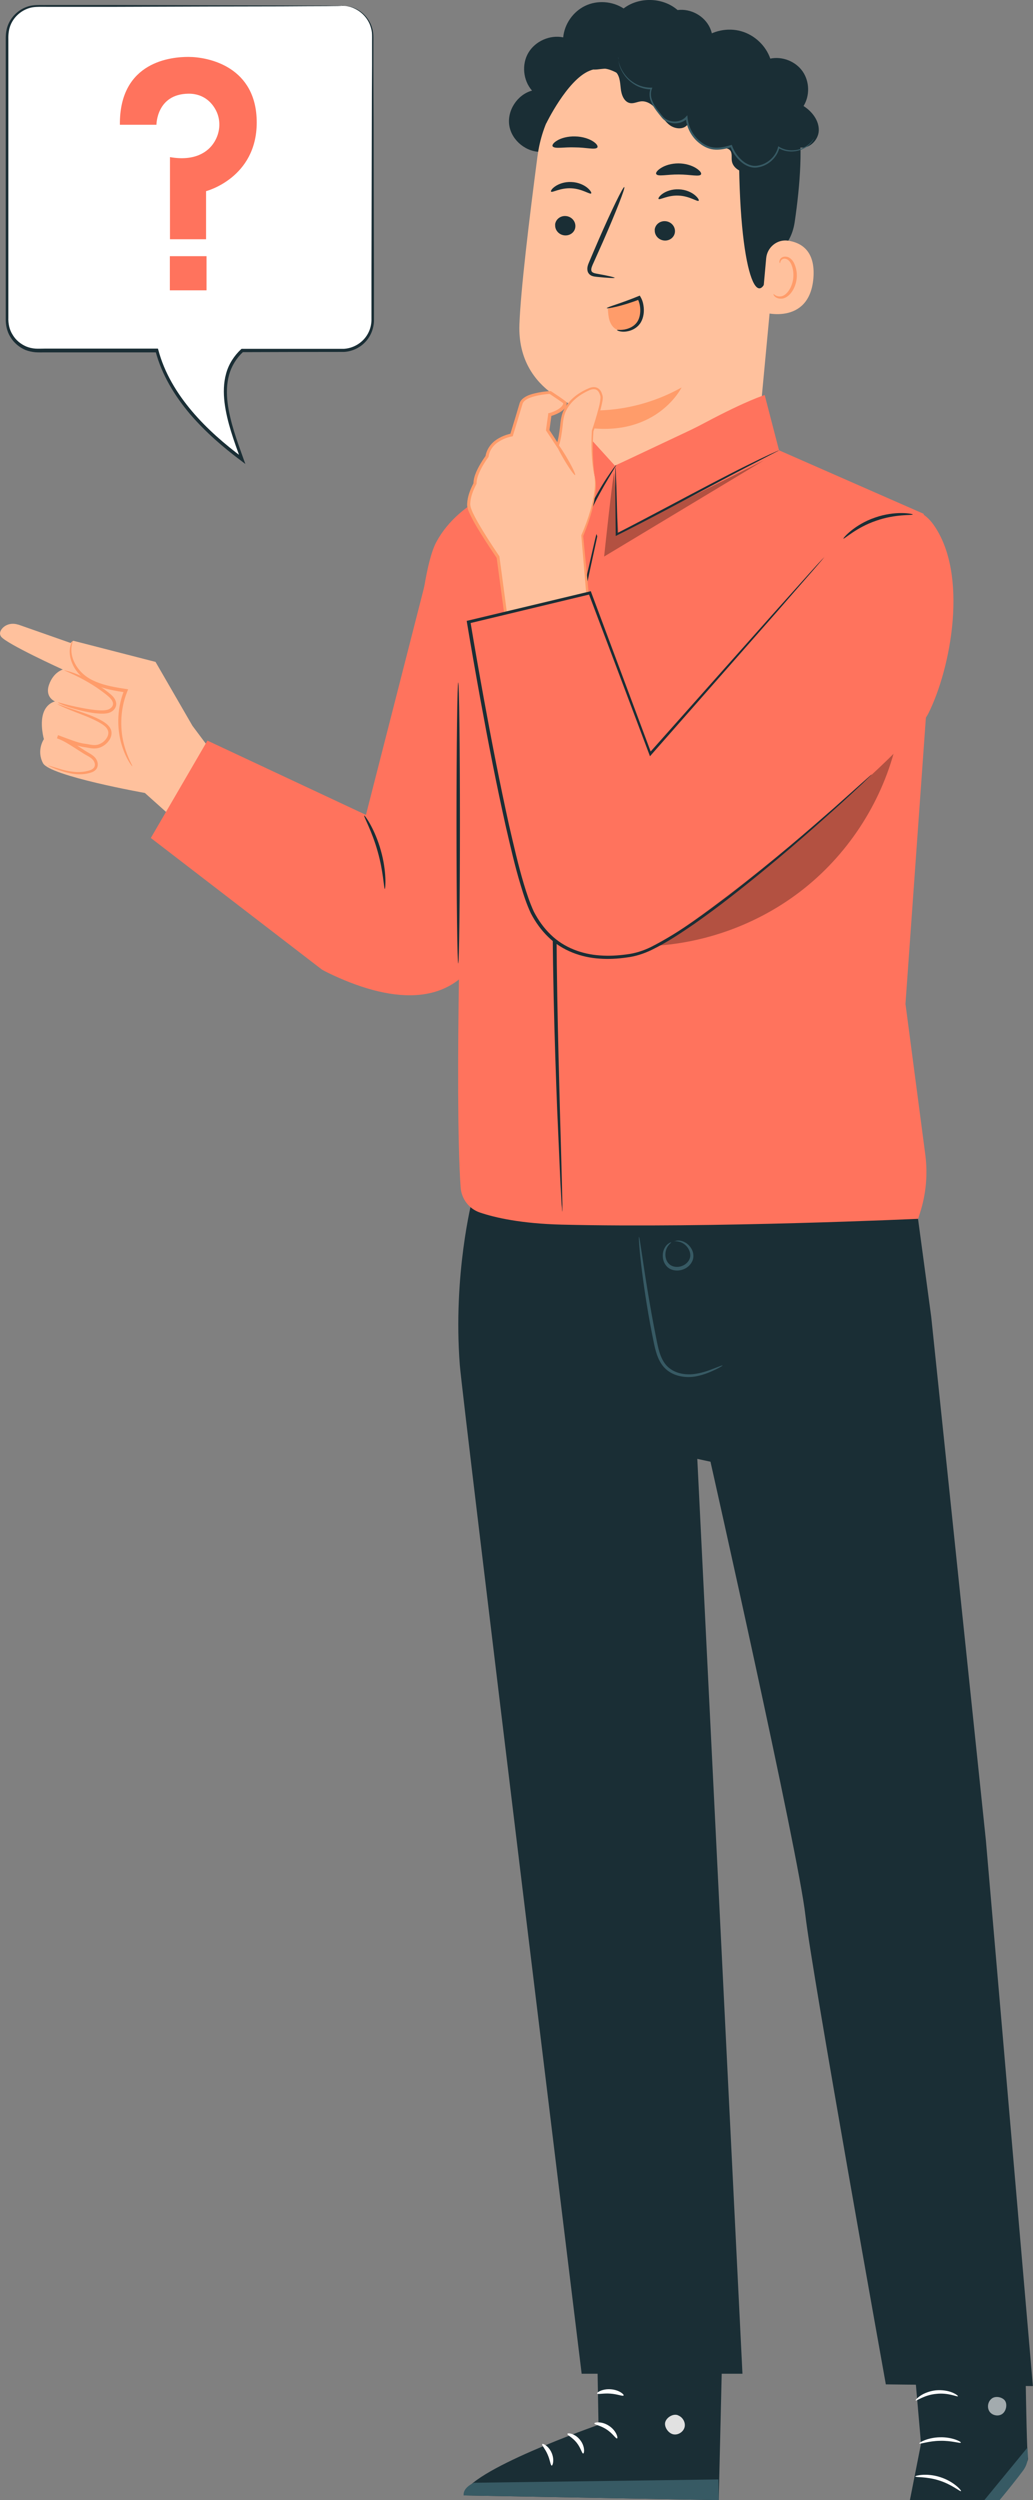 <svg width="227" height="549" viewBox="0 0 227 549" fill="none" xmlns="http://www.w3.org/2000/svg">
<rect x="0" y="0" width="227" height="549" fill="#808080" stroke="none"/>
<g clip-path="url(#clip0_47_2887)">
<path d="M119.154 33.345C115.779 33.546 112.48 30.936 111.926 27.625C111.371 24.313 113.663 20.775 116.912 19.897C114.948 17.664 114.595 14.151 116.106 11.592C117.618 9.033 120.841 7.602 123.763 8.205C124.04 5.269 125.929 2.559 128.599 1.28C131.268 -3.97727e-05 134.568 0.251 137.036 1.857C140.436 -0.753 145.675 -0.602 148.898 2.208C151.795 1.832 154.817 3.488 156.026 6.147C157.235 8.782 156.53 12.169 154.338 14.101" fill="#1A2E35"/>
<path d="M118.121 34.273C120.086 19.244 133.333 8.229 148.546 8.982L150.057 9.057C166.302 10.814 173.883 25.542 171.666 41.65L166.604 95.569L166.327 98.178L128.372 103.824L129.102 90.049C129.102 90.049 113.563 86.838 114.142 71.231C114.419 63.704 116.283 48.224 118.121 34.223V34.273Z" fill="#FFC19D"/>
<path d="M128.976 90.049C128.976 90.049 138.95 91.153 149.78 85.081C149.78 85.081 144.39 96.071 128.85 93.888L128.976 90.049Z" fill="#FF9C6A"/>
<path d="M122 49.328C121.899 50.507 122.806 51.561 124.04 51.686C125.274 51.812 126.357 50.959 126.433 49.804C126.533 48.625 125.627 47.571 124.392 47.446C123.158 47.32 122.075 48.173 121.975 49.353L122 49.328Z" fill="#1A2E35"/>
<path d="M121.093 42.076C121.345 42.377 123.108 41.223 125.526 41.348C127.919 41.449 129.631 42.754 129.908 42.477C130.034 42.352 129.782 41.825 129.052 41.223C128.322 40.621 127.062 40.019 125.551 39.968C124.04 39.893 122.756 40.395 122 40.922C121.219 41.449 120.967 41.976 121.093 42.101V42.076Z" fill="#1A2E35"/>
<path d="M143.886 50.456C143.785 51.636 144.692 52.69 145.926 52.815C147.16 52.941 148.218 52.087 148.319 50.933C148.419 49.754 147.513 48.7 146.279 48.575C145.045 48.449 143.962 49.302 143.861 50.482L143.886 50.456Z" fill="#1A2E35"/>
<path d="M144.717 43.682C144.969 43.983 146.732 42.829 149.15 42.954C151.543 43.055 153.255 44.359 153.532 44.084C153.658 43.958 153.406 43.431 152.676 42.829C151.946 42.227 150.686 41.625 149.175 41.574C147.664 41.499 146.379 42.001 145.624 42.528C144.868 43.055 144.591 43.582 144.717 43.707V43.682Z" fill="#1A2E35"/>
<path d="M135.097 61.02C135.097 60.894 133.636 60.543 131.218 60.116C130.613 60.016 130.034 59.865 129.959 59.439C129.833 58.987 130.135 58.335 130.462 57.632C131.117 56.177 131.797 54.647 132.502 53.066C135.348 46.568 137.464 41.198 137.187 41.073C136.91 40.972 134.391 46.141 131.545 52.664C130.865 54.27 130.185 55.801 129.581 57.256C129.304 57.934 128.876 58.711 129.153 59.64C129.304 60.116 129.732 60.468 130.11 60.593C130.488 60.744 130.84 60.744 131.142 60.794C133.585 61.045 135.097 61.12 135.097 60.995V61.02Z" fill="#1A2E35"/>
<path d="M144.214 38.212C144.491 38.84 146.606 38.288 149.15 38.313C151.694 38.313 153.81 38.89 154.061 38.263C154.187 37.961 153.759 37.409 152.853 36.857C151.971 36.331 150.611 35.879 149.075 35.879C147.538 35.879 146.203 36.305 145.347 36.832C144.466 37.359 144.063 37.911 144.189 38.212H144.214Z" fill="#1A2E35"/>
<path d="M121.471 32.166C121.949 32.743 123.964 32.266 126.357 32.366C128.75 32.366 130.739 32.943 131.243 32.416C131.47 32.141 131.167 31.588 130.311 31.037C129.455 30.485 128.019 29.983 126.382 29.958C124.745 29.907 123.284 30.334 122.428 30.861C121.546 31.388 121.244 31.915 121.471 32.191V32.166Z" fill="#1A2E35"/>
<path d="M119.985 27.198C119.985 27.198 124.594 17.638 129.455 15.581C135.323 13.097 137.464 19.495 143.005 18.24C148.546 16.986 154.137 14.602 159.501 19.093C165.37 23.986 162.347 27.072 162.398 34.022C162.524 62.149 167.284 70.353 169.399 57.206C169.626 55.776 173.731 54.822 174.638 48.725C175.797 40.822 176.603 31.212 175.091 25.491C173.832 20.674 171.288 17.262 166.579 13.398C159.174 7.301 148.621 6.674 141.418 7.025C134.215 7.401 119.985 14.928 120.01 27.198H119.985Z" fill="#1A2E35"/>
<path d="M168.367 56.704C168.594 54.295 170.76 52.514 173.152 52.84C176.049 53.266 179.222 55.073 178.744 61.069C177.862 71.708 167.309 68.647 167.335 68.346C167.335 68.145 167.964 61.145 168.367 56.704Z" fill="#FFC19D"/>
<path d="M169.979 64.557C169.979 64.557 170.155 64.708 170.457 64.883C170.76 65.059 171.263 65.184 171.843 65.034C173.001 64.708 174.109 63.002 174.311 61.095C174.412 60.116 174.311 59.188 174.009 58.385C173.757 57.582 173.278 57.005 172.724 56.854C172.17 56.679 171.742 56.98 171.591 57.281C171.415 57.557 171.465 57.783 171.415 57.808C171.389 57.808 171.188 57.607 171.314 57.181C171.364 56.98 171.515 56.729 171.792 56.553C172.069 56.378 172.447 56.302 172.85 56.378C173.681 56.503 174.361 57.306 174.663 58.184C175.016 59.062 175.192 60.116 175.066 61.195C174.815 63.328 173.555 65.26 171.969 65.561C171.213 65.686 170.583 65.41 170.281 65.134C169.979 64.833 169.929 64.607 169.979 64.582V64.557Z" fill="#FF9C6A"/>
<path d="M169.198 36.055C167.762 36.933 166.251 37.836 164.564 37.911C162.876 37.987 161.013 36.933 160.811 35.277C160.71 34.524 160.937 33.671 160.484 33.069C159.93 32.366 158.847 32.517 157.94 32.567C154.817 32.743 151.744 30.384 151.089 27.348C150.233 28.503 148.394 28.352 147.236 27.524C146.077 26.696 145.372 25.391 144.465 24.262C143.584 23.133 142.299 22.13 140.889 22.255C140.083 22.33 139.328 22.757 138.547 22.656C137.136 22.456 136.532 20.8 136.406 19.395C136.255 17.99 136.179 16.359 135.021 15.556C133.963 14.803 132.502 15.129 131.192 15.255C129.883 15.38 128.246 15.004 127.969 13.724C127.818 13.047 128.145 12.369 128.548 11.817C130.336 9.283 134.038 8.305 136.859 9.609C138.093 6.147 141.519 3.563 145.221 3.362C148.898 3.161 152.626 5.344 154.212 8.656C156.58 6.724 159.904 6.021 162.851 6.849C165.798 7.677 168.266 9.986 169.273 12.871C171.918 12.319 174.84 13.473 176.376 15.681C177.912 17.889 177.988 21 176.577 23.284C178.441 24.463 180.003 26.47 179.927 28.678C179.852 30.886 177.585 32.969 175.469 32.291C176.25 34.047 175.419 36.356 173.706 37.234C171.994 38.112 169.626 37.435 168.644 35.779" fill="#1A2E35"/>
<path d="M135.877 12.671C135.877 12.671 135.877 12.746 135.877 12.871C135.877 12.997 135.877 13.197 135.928 13.448C136.003 13.95 136.154 14.678 136.608 15.531C137.061 16.384 137.741 17.362 138.849 18.165C139.932 18.993 141.443 19.646 143.181 19.621L143.005 19.37C142.627 20.273 142.652 21.352 143.08 22.33C143.458 23.309 144.113 24.187 144.793 25.04C145.146 25.442 145.448 25.943 145.926 26.32C146.405 26.696 146.984 26.922 147.589 27.022C148.798 27.248 150.158 26.922 151.09 25.968L150.687 25.843C150.863 27.976 151.946 30.159 153.81 31.538C154.792 32.316 156.026 32.843 157.26 32.868C158.494 32.919 159.678 32.617 160.761 32.291L160.484 32.141C160.988 33.496 161.819 34.675 162.851 35.553C163.859 36.431 165.244 37.008 166.528 36.757C169.072 36.356 170.86 34.349 171.289 32.392L171.037 32.492C172.246 33.245 173.606 33.37 174.689 33.22C175.797 33.069 176.678 32.642 177.308 32.216C177.938 31.764 178.341 31.288 178.567 30.961C178.794 30.61 178.87 30.434 178.87 30.434C178.819 30.384 178.467 31.237 177.207 32.065C176.578 32.467 175.721 32.868 174.664 32.969C173.606 33.094 172.346 32.944 171.213 32.241L171.012 32.116L170.961 32.341C170.533 34.173 168.82 36.03 166.453 36.381C165.294 36.582 164.085 36.105 163.103 35.252C162.146 34.424 161.34 33.295 160.887 32.015L160.811 31.814L160.61 31.865C159.527 32.191 158.393 32.467 157.26 32.417C156.102 32.392 154.993 31.94 154.061 31.187C152.298 29.883 151.266 27.825 151.09 25.818L151.039 25.316L150.687 25.692C149.906 26.52 148.672 26.822 147.589 26.621C147.035 26.52 146.531 26.32 146.103 25.994C145.7 25.692 145.372 25.216 145.02 24.789C144.34 23.936 143.71 23.108 143.358 22.18C142.98 21.276 142.929 20.323 143.257 19.495L143.358 19.244H143.08C141.443 19.269 139.983 18.692 138.925 17.914C137.842 17.162 137.137 16.208 136.683 15.405C135.777 13.749 135.877 12.62 135.802 12.645L135.877 12.671Z" fill="#375A64"/>
<path d="M133.837 67.368C135.953 66.691 138.069 66.013 140.184 65.361C140.587 66.415 141.015 67.468 141.091 68.597C141.166 69.727 140.864 70.931 140.033 71.684C139.454 72.21 138.673 72.487 137.917 72.612C137.061 72.763 136.154 72.737 135.399 72.311C134.668 71.909 134.19 71.157 133.938 70.354C133.686 69.551 133.636 68.723 133.585 67.895" fill="#FF9C6A"/>
<path d="M135.626 72.461C135.626 72.336 136.709 72.662 138.194 72.085C138.925 71.809 139.756 71.257 140.209 70.379C140.663 69.501 140.814 68.296 140.612 67.117C140.512 66.54 140.335 66.013 140.083 65.561L140.562 65.737C136.557 67.293 133.359 67.845 133.334 67.669C133.283 67.468 136.381 66.64 140.285 65.035L140.587 64.909L140.763 65.21C141.091 65.762 141.292 66.364 141.393 67.017C141.62 68.347 141.443 69.701 140.839 70.755C140.209 71.834 139.202 72.386 138.371 72.637C136.633 73.139 135.55 72.562 135.6 72.487L135.626 72.461Z" fill="#1A2E35"/>
<path d="M131.016 503.69L131.519 532.469C131.519 532.469 102.329 542.655 101.901 547.974L157.939 549.003L158.997 504.142L131.016 503.715V503.69Z" fill="#1A2E35"/>
<path d="M148.898 530.361C149.981 530.687 150.712 531.917 150.435 532.995C150.158 534.074 148.923 534.827 147.84 534.526C146.757 534.225 145.826 532.77 146.229 531.741C146.632 530.687 148.143 529.884 149.125 530.436" fill="#E1E1E1"/>
<path d="M157.94 548.978L157.864 544.462L104.168 545.19C104.168 545.19 101.65 546.218 101.901 547.975L157.94 549.003V548.978Z" fill="#375A64"/>
<path d="M130.613 532.168C130.613 532.444 131.973 532.594 133.308 533.497C134.668 534.376 135.323 535.555 135.6 535.454C135.852 535.404 135.474 533.773 133.837 532.695C132.225 531.616 130.563 531.917 130.613 532.168Z" fill="white"/>
<path d="M124.695 534.476C124.619 534.727 125.803 535.229 126.71 536.383C127.642 537.537 127.868 538.766 128.145 538.766C128.397 538.817 128.624 537.211 127.465 535.781C126.332 534.325 124.72 534.2 124.695 534.451V534.476Z" fill="white"/>
<path d="M121.219 541.426C121.471 541.476 121.874 540.121 121.219 538.616C120.564 537.11 119.28 536.483 119.154 536.709C119.003 536.935 119.809 537.738 120.338 538.992C120.892 540.221 120.967 541.376 121.219 541.401V541.426Z" fill="white"/>
<path d="M131.218 525.594C131.319 525.845 132.578 525.494 134.139 525.619C135.676 525.719 136.885 526.271 137.036 526.021C137.187 525.82 136.054 524.791 134.215 524.666C132.402 524.515 131.092 525.368 131.218 525.594Z" fill="white"/>
<path d="M199.371 501.933L202.393 536.608L196.853 564.735C196.45 566.767 197.86 568.699 199.925 568.95C201.084 569.1 202.217 568.674 202.998 567.821C207.985 562.401 226.27 542.354 225.892 539.82C225.464 536.884 225.136 503.012 225.136 503.012L199.346 501.883L199.371 501.933Z" fill="#1A2E35"/>
<path d="M199.925 568.95L225.766 537.487L225.867 538.967C225.942 540.247 225.59 541.501 224.809 542.53C222.769 545.265 216.951 552.692 203.124 567.846C202.318 568.724 201.109 569.151 199.95 568.975L199.925 568.95Z" fill="#375A64"/>
<g opacity="0.6">
<path d="M217.883 526.748C217.052 527.401 216.85 528.73 217.48 529.608C218.11 530.462 219.47 530.687 220.301 530.035C221.157 529.383 221.434 527.802 220.729 527.024C219.998 526.246 218.412 526.071 217.732 526.899" fill="white"/>
</g>
<path d="M211.158 547.021C211.007 547.197 209.168 545.566 206.373 544.688C203.577 543.784 201.134 544.06 201.134 543.809C201.058 543.634 203.627 542.981 206.624 543.96C209.622 544.913 211.334 546.921 211.183 547.021H211.158Z" fill="white"/>
<path d="M211.133 536.383C211.057 536.609 209.068 535.906 206.574 535.981C204.056 536.006 202.116 536.784 202.015 536.558C201.915 536.383 203.854 535.254 206.549 535.204C209.244 535.128 211.233 536.182 211.133 536.358V536.383Z" fill="white"/>
<path d="M210.503 526.196C210.403 526.397 208.388 525.368 205.768 525.669C203.124 525.895 201.361 527.3 201.21 527.124C201.159 527.049 201.512 526.597 202.268 526.07C203.023 525.569 204.257 525.042 205.668 524.891C207.103 524.766 208.388 525.017 209.244 525.368C210.1 525.719 210.529 526.096 210.503 526.196Z" fill="white"/>
<path d="M205.693 523.712C205.693 523.712 205.542 523.26 205.567 522.407C205.567 521.554 205.743 520.3 206.398 518.894C206.725 518.217 207.078 517.364 208.01 516.862C208.488 516.611 209.219 516.636 209.647 517.088C210.075 517.515 210.251 518.067 210.302 518.619C210.403 520.826 208.64 523.085 206.171 523.561C203.678 523.988 201.336 522.708 200.227 520.877C199.976 520.4 199.799 519.798 200.026 519.196C200.253 518.593 200.958 518.317 201.462 518.368C202.519 518.443 203.199 519.02 203.829 519.421C205.088 520.3 205.894 521.278 206.373 521.981C206.851 522.683 207.028 523.135 206.977 523.135C206.851 523.235 205.995 521.479 203.502 519.873C202.872 519.497 202.167 519.045 201.411 519.02C201.033 519.02 200.731 519.17 200.63 519.472C200.504 519.773 200.63 520.199 200.832 520.576C201.764 522.081 203.93 523.235 206.02 522.834C208.111 522.457 209.647 520.475 209.571 518.694C209.571 518.267 209.395 517.841 209.168 517.615C208.917 517.389 208.589 517.339 208.262 517.489C207.607 517.816 207.204 518.568 206.851 519.196C205.542 521.83 205.819 523.812 205.668 523.787L205.693 523.712Z" fill="white"/>
<path d="M103.765 263.424C103.765 263.424 99.509 279.808 101.045 299.78C101.65 307.508 127.818 521.253 127.818 521.253H163.154L153.23 320.354L156.127 320.981C156.127 320.981 175.419 406.665 176.981 420.54C178.391 433.01 194.661 523.586 194.661 523.586L226.975 523.963L216.648 404.131L204.635 289.167L200.126 255.696L103.765 263.424Z" fill="#1A2E35"/>
<path d="M158.797 299.88C158.797 299.88 158.293 300.232 157.311 300.708C156.328 301.16 154.893 301.863 152.928 302.239C151.946 302.415 150.838 302.465 149.679 302.239C148.521 302.038 147.287 301.536 146.279 300.608C145.272 299.68 144.617 298.375 144.214 297.02C143.786 295.64 143.559 294.235 143.257 292.78C142.124 286.984 141.368 281.69 140.915 277.851C140.688 275.919 140.537 274.363 140.461 273.285C140.386 272.206 140.361 271.604 140.411 271.604C140.461 271.604 140.587 272.181 140.738 273.259C140.915 274.489 141.141 275.994 141.418 277.776C141.998 281.589 142.829 286.858 143.962 292.629C144.541 295.49 144.919 298.4 146.707 300.106C148.496 301.787 150.989 301.963 152.802 301.687C154.691 301.411 156.127 300.784 157.134 300.407C158.142 300.006 158.696 299.805 158.721 299.855L158.797 299.88Z" fill="#375A64"/>
<path d="M148.168 272.632C148.168 272.632 148.395 272.457 148.898 272.406C149.402 272.381 150.132 272.507 150.888 273.034C151.593 273.56 152.349 274.489 152.374 275.743C152.424 277.023 151.417 278.303 150.107 278.754C148.798 279.256 147.211 278.98 146.405 277.951C145.599 276.973 145.549 275.768 145.725 274.915C145.926 274.037 146.405 273.435 146.808 273.134C147.211 272.833 147.488 272.783 147.488 272.808C147.589 272.908 146.506 273.41 146.254 274.991C146.153 275.743 146.254 276.747 146.934 277.449C147.563 278.177 148.772 278.403 149.855 278.001C150.938 277.6 151.694 276.647 151.694 275.668C151.694 274.69 151.14 273.862 150.561 273.36C149.326 272.331 148.168 272.657 148.193 272.532L148.168 272.632Z" fill="#375A64"/>
<path d="M3.98 137.144L22.567 143.667L42.867 169.887L37.326 179.045L31.835 174.127C31.835 174.127 10.931 170.413 9.445 167.578C7.959 164.743 9.646 162.309 9.646 162.309C9.646 162.309 8.765 159.198 9.47 156.789C10.175 154.381 12.089 154.029 12.089 154.029C12.089 154.029 9.797 153.126 10.78 150.341C11.762 147.556 13.802 147.029 13.802 147.029C13.802 147.029 1.335 141.359 0.227 139.778C-0.151 139.226 0 138.674 0.353 138.172C1.184 137.068 2.67 136.717 3.98 137.169V137.144Z" fill="#FFC19D"/>
<path d="M46.04 164.392L42.287 159.374L34.177 145.348L16.119 140.707C16.119 140.707 13.072 142.061 17.278 147.205C21.484 152.348 27.377 151.295 27.377 151.295C27.377 151.295 26.093 162.485 29.291 167.478C32.49 172.471 41.103 172.898 41.103 172.898L46.065 164.392H46.04Z" fill="#FFC19D"/>
<path d="M29.065 168.281C29.065 168.281 28.712 167.93 28.284 167.177C27.831 166.424 27.277 165.27 26.798 163.765C25.841 160.779 25.438 156.137 27.302 151.546L27.579 152.048C27.377 152.022 27.151 151.972 26.924 151.947C24.481 151.571 22.088 151.069 20.099 150.04C18.109 149.062 16.673 147.481 15.993 145.951C15.263 144.42 15.213 142.99 15.414 142.087C15.616 141.158 15.943 140.757 15.968 140.757C16.044 140.782 15.817 141.234 15.716 142.112C15.616 142.99 15.716 144.295 16.472 145.7C17.202 147.105 18.512 148.51 20.426 149.413C22.315 150.341 24.607 150.818 27.05 151.194C27.277 151.22 27.478 151.27 27.705 151.295L28.158 151.37L27.982 151.797C26.194 156.187 26.471 160.654 27.277 163.589C28.082 166.575 29.191 168.181 29.065 168.256V168.281Z" fill="#FF9C6A"/>
<path d="M12.593 154.581C12.593 154.581 13.248 154.807 14.432 155.209C15.616 155.635 17.354 156.162 19.469 156.94C20.527 157.341 21.685 157.818 22.844 158.546C23.398 158.922 24.028 159.399 24.355 160.176C24.683 160.954 24.456 161.883 24.003 162.535C23.549 163.212 22.894 163.764 22.114 164.091C21.308 164.442 20.351 164.392 19.57 164.241C19.167 164.166 18.764 164.091 18.386 164.04C17.958 163.99 17.53 163.865 17.127 163.764C16.296 163.539 15.49 163.237 14.684 162.936C13.953 162.66 13.223 162.384 12.518 162.133L12.744 161.431C14.331 161.983 15.616 162.861 16.875 163.664C17.479 164.065 18.109 164.467 18.688 164.843C19.268 165.22 19.897 165.496 20.477 165.972C21.056 166.424 21.509 167.126 21.484 167.904C21.484 168.281 21.358 168.682 21.106 168.958C20.854 169.259 20.552 169.435 20.25 169.56C19.041 170.012 17.882 170.062 16.85 170.012C14.784 169.836 13.223 169.209 12.165 168.833C11.107 168.406 10.553 168.13 10.579 168.105C10.579 168.055 11.183 168.256 12.266 168.582C13.324 168.908 14.885 169.435 16.875 169.535C17.857 169.56 18.965 169.46 19.998 169.058C20.502 168.833 20.854 168.456 20.854 167.929C20.854 167.402 20.527 166.876 20.048 166.499C19.57 166.123 18.915 165.822 18.311 165.445C17.706 165.069 17.102 164.668 16.472 164.266C15.238 163.488 13.928 162.61 12.518 162.133L12.744 161.431C13.425 161.682 14.18 161.958 14.91 162.234C15.716 162.535 16.497 162.811 17.278 163.037C17.681 163.137 18.059 163.237 18.436 163.288C18.865 163.338 19.268 163.413 19.671 163.488C20.451 163.639 21.182 163.689 21.811 163.413C22.466 163.162 23.046 162.685 23.398 162.133C23.776 161.581 23.927 160.929 23.7 160.377C23.499 159.825 22.995 159.399 22.466 159.047C21.383 158.345 20.275 157.868 19.242 157.416C17.177 156.588 15.439 155.961 14.306 155.459C13.147 154.958 12.543 154.606 12.568 154.556L12.593 154.581Z" fill="#FF9C6A"/>
<path d="M14.004 147.155C14.004 147.155 15.54 147.406 17.832 148.434C18.965 148.936 20.3 149.639 21.685 150.542C22.391 150.993 23.096 151.495 23.801 152.047C24.481 152.599 25.388 153.252 25.539 154.456C25.589 155.058 25.287 155.635 24.884 155.986C24.481 156.363 23.977 156.564 23.499 156.639C22.542 156.789 21.66 156.689 20.829 156.614C19.167 156.388 17.731 156.037 16.522 155.71C14.104 155.058 12.694 154.356 12.745 154.255C12.795 154.155 14.23 154.682 16.648 155.184C17.857 155.434 19.293 155.736 20.905 155.911C21.711 155.986 22.567 156.062 23.373 155.911C24.154 155.786 24.884 155.209 24.834 154.481C24.783 153.753 24.053 153.101 23.398 152.574C22.718 152.022 22.013 151.52 21.358 151.069C20.023 150.166 18.739 149.438 17.631 148.861C15.439 147.732 13.979 147.23 14.029 147.104L14.004 147.155Z" fill="#FF9C6A"/>
<path d="M80.418 178.944L94.069 125.552L119.96 109.645L109.004 201.149L106.183 208.099C99.534 222.25 84.952 219.867 72.082 213.619C71.629 213.393 71.175 213.168 70.747 212.917L33.145 184.012L45.586 162.635L80.418 178.944Z" fill="#FF735D"/>
<path d="M84.574 195.228C84.347 195.228 84.272 191.439 82.987 186.973C81.753 182.507 79.839 179.22 80.041 179.095C80.192 178.994 82.433 182.181 83.692 186.772C85.002 191.339 84.725 195.253 84.549 195.228H84.574Z" fill="#1A2E35"/>
<path d="M120.011 104.953C113.261 105.354 101.046 109.419 95.882 119.028C91.55 127.057 90.392 161.431 90.14 162.234L103.136 165.596L119.734 190.059L187.71 174.955L191.966 185.643L194.586 109.193C194.586 109.193 126.735 104.576 119.985 104.978L120.011 104.953Z" fill="#FF735D"/>
<path d="M198.968 220.544L204.181 147.481L202.973 112.831L171.188 98.881L168.04 86.762L135.122 102.268L128.221 94.691L125.325 103.247L118.121 105.605L101.322 134.183L101.574 182.005C101.574 182.005 99.811 240.416 101.222 260.739C101.398 263.248 103.06 265.456 105.453 266.259C108.777 267.388 114.495 268.693 123.461 268.918C156.605 269.721 201.764 267.639 201.764 267.639L202.217 266.184C203.501 262.144 203.879 257.879 203.35 253.689L198.993 220.569L198.968 220.544Z" fill="#FF735D"/>
<path d="M130.765 118.451C131.218 116.62 131.596 115.164 131.873 114.086C131.999 113.634 132.099 113.258 132.175 112.956C132.25 112.706 132.301 112.58 132.301 112.58C132.301 112.58 132.301 112.731 132.25 112.982C132.2 113.283 132.125 113.659 132.024 114.136C131.797 115.215 131.47 116.695 131.092 118.527C130.261 122.34 129.027 127.86 127.667 134.71C126.307 141.559 124.795 149.739 123.763 158.897C122.781 168.055 122.453 178.217 122.327 188.88C122.101 210.182 122.68 229.476 123.032 243.452C123.234 250.377 123.385 255.997 123.486 259.986C123.536 261.868 123.561 263.373 123.587 264.477C123.587 264.954 123.587 265.33 123.587 265.657C123.587 265.933 123.587 266.058 123.561 266.058C123.561 266.058 123.536 265.933 123.511 265.657C123.511 265.33 123.461 264.954 123.41 264.477C123.36 263.373 123.259 261.868 123.158 259.986C122.982 255.997 122.73 250.377 122.428 243.452C121.899 229.501 121.244 210.182 121.471 188.855C121.597 178.191 121.949 168.005 122.982 158.797C124.04 149.588 125.627 141.409 127.062 134.559" fill="#1A2E35"/>
<path d="M168.015 86.762C168.015 86.762 164.338 87.816 154.893 92.834C145.625 97.752 135.122 102.243 135.122 102.243L135.928 117.046L170.962 99.533" fill="#FF735D"/>
<path d="M128.221 94.665L135.097 102.268L131.42 118.125L125.274 103.773" fill="#FF735D"/>
<g opacity="0.3">
<path d="M134.971 103.899C134.669 104.125 132.754 122.215 132.754 122.215L167.863 101.089L135.903 117.071L134.971 103.899Z" fill="black"/>
</g>
<path d="M135.424 102.142C135.424 102.142 134.744 103.297 133.636 105.153C132.528 107.01 131.042 109.619 129.657 112.58C129.531 112.831 129.43 113.057 129.329 113.283L129.103 113.759L128.876 113.283C127.516 110.447 126.559 107.813 125.954 105.881C125.652 104.927 125.425 104.125 125.3 103.598C125.174 103.046 125.123 102.745 125.148 102.745C125.224 102.745 125.602 103.899 126.282 105.78C126.962 107.662 127.994 110.272 129.329 113.082H128.876C128.977 112.856 129.103 112.605 129.203 112.354C130.614 109.343 132.15 106.759 133.334 104.953C133.938 104.049 134.442 103.322 134.795 102.845C135.172 102.368 135.374 102.092 135.399 102.117L135.424 102.142Z" fill="#1A2E35"/>
<path d="M171.188 98.881C171.188 98.881 171.037 99.006 170.71 99.157C170.332 99.358 169.879 99.583 169.299 99.884C168.015 100.562 166.227 101.465 164.061 102.594C159.653 104.877 153.609 108.139 146.909 111.702C142.829 113.86 138.976 115.867 135.601 117.548L135.298 117.699V117.347C135.248 113.007 135.223 109.343 135.198 106.709C135.198 105.454 135.198 104.451 135.198 103.698C135.198 102.996 135.198 102.644 135.248 102.644C135.248 102.644 135.298 103.021 135.324 103.698C135.349 104.451 135.399 105.454 135.45 106.709C135.525 109.343 135.626 113.007 135.727 117.347L135.424 117.172C138.774 115.465 142.628 113.433 146.708 111.275C153.407 107.713 159.477 104.501 163.935 102.293C166.151 101.189 167.99 100.311 169.249 99.734C169.853 99.458 170.332 99.257 170.71 99.082C171.037 98.931 171.239 98.856 171.239 98.881H171.188Z" fill="#1A2E35"/>
<path d="M100.693 149.865C100.895 149.865 101.071 163.664 101.071 180.701C101.071 197.737 100.895 211.562 100.693 211.562C100.492 211.562 100.315 197.762 100.315 180.701C100.315 163.639 100.492 149.865 100.693 149.865Z" fill="#1A2E35"/>
<path d="M130.715 104.827C129.783 100.135 130.261 94.741 130.261 94.741C130.261 94.741 132.553 88.217 132.226 87.063C131.873 85.909 131.294 84.654 129.002 85.809C126.71 86.963 123.839 89.02 123.486 92.784C123.134 96.572 122.554 97.927 122.554 97.927L120.363 94.615L120.817 91.178C120.817 91.178 124.066 90.375 124.166 88.644C124.166 88.468 120.892 86.31 120.892 86.31C120.892 86.31 115.074 86.586 114.495 88.769C113.916 90.952 112.43 95.644 112.43 95.644C112.43 95.644 107.594 96.447 107.04 100.336C107.04 100.336 104.27 103.999 104.395 106.282C104.395 106.282 102.91 108.917 103.01 111.1C103.136 113.283 109.458 122.441 109.458 122.441L111.196 135.463L129.128 130.821L127.944 117.749C127.944 117.749 131.621 109.494 130.715 104.802V104.827Z" fill="#FFC19D"/>
<path d="M130.715 104.752C130.715 104.752 130.79 105.053 130.891 105.63C130.941 106.232 130.992 107.111 130.841 108.24C130.589 110.523 129.783 113.81 128.146 117.749V117.649C128.523 121.312 128.926 125.728 129.405 130.721V130.946L129.203 130.997C123.864 132.402 117.819 133.982 111.296 135.714L110.944 135.814L110.893 135.438C110.339 131.323 109.735 126.957 109.13 122.416L109.181 122.566C107.569 120.183 105.932 117.699 104.395 115.064C104.018 114.412 103.665 113.709 103.312 113.007C103.01 112.329 102.607 111.526 102.658 110.648C102.733 108.992 103.338 107.487 104.093 106.032L104.043 106.232C104.043 105.329 104.295 104.476 104.647 103.648C105.227 102.343 105.957 101.164 106.763 100.035L106.687 100.211C106.889 98.831 107.72 97.576 108.778 96.773C109.861 95.97 111.095 95.469 112.379 95.193L112.102 95.444C112.833 93.06 113.538 90.752 114.218 88.443C114.495 87.741 115.099 87.339 115.628 87.038C116.182 86.737 116.787 86.561 117.366 86.411C118.55 86.11 119.708 85.959 120.892 85.884H121.018L121.119 85.934C121.723 86.336 122.328 86.737 122.932 87.139L123.814 87.766L124.242 88.092L124.368 88.192C124.368 88.192 124.368 88.192 124.443 88.293C124.519 88.368 124.544 88.569 124.544 88.569L124.494 88.895C124.242 89.748 123.562 90.225 122.932 90.601C122.277 90.952 121.623 91.203 120.943 91.404L121.194 91.128C121.043 92.307 120.867 93.436 120.716 94.565L120.665 94.34C121.421 95.469 122.126 96.573 122.831 97.677L122.277 97.727C122.706 96.472 122.907 95.092 123.058 93.788C123.184 92.508 123.335 91.078 123.965 89.899C125.199 87.515 127.39 86.085 129.506 85.207C130.06 85.006 130.715 84.88 131.319 85.207C131.924 85.533 132.175 86.11 132.327 86.612C132.402 86.838 132.503 87.189 132.452 87.465C132.452 87.741 132.402 87.992 132.352 88.243C132.251 88.744 132.15 89.221 132.024 89.698C131.521 91.555 130.941 93.236 130.412 94.716V94.666C130.161 97.927 130.286 100.462 130.412 102.143C130.488 102.996 130.564 103.623 130.614 104.075C130.664 104.501 130.689 104.727 130.689 104.727C130.689 104.727 130.614 104.526 130.538 104.075C130.438 103.648 130.337 102.996 130.236 102.143C130.035 100.437 129.858 97.902 130.06 94.616V94.565C130.564 93.085 131.092 91.404 131.571 89.547C131.697 89.096 131.798 88.619 131.873 88.117C131.898 87.866 131.949 87.615 131.949 87.389C131.974 87.139 131.949 86.988 131.848 86.712C131.697 86.235 131.445 85.784 131.042 85.583C130.639 85.382 130.11 85.458 129.632 85.633C127.667 86.486 125.552 87.916 124.443 90.099C123.864 91.203 123.738 92.433 123.612 93.788C123.436 95.142 123.285 96.472 122.806 97.902L122.605 98.48L122.252 97.953C121.547 96.874 120.817 95.77 120.061 94.641L119.985 94.54V94.415C120.137 93.286 120.288 92.157 120.464 90.977V90.752L120.716 90.701C121.346 90.526 121.975 90.275 122.529 89.949C123.083 89.623 123.612 89.196 123.763 88.669V88.468H123.789C123.789 88.468 124.418 88.493 124.116 88.468C124.116 88.468 124.015 88.468 123.99 88.468C123.914 88.468 123.789 88.594 123.839 88.619L123.763 88.544L123.36 88.243L122.479 87.64C121.874 87.239 121.295 86.838 120.691 86.436L120.892 86.486C119.784 86.561 118.625 86.712 117.517 87.013C116.459 87.289 115.2 87.741 114.848 88.619C114.168 90.902 113.462 93.236 112.732 95.594L112.682 95.795L112.455 95.845C111.296 96.071 110.138 96.573 109.181 97.275C108.224 98.003 107.544 99.031 107.367 100.236V100.336L107.292 100.411C106.511 101.49 105.806 102.644 105.277 103.874C104.95 104.627 104.723 105.43 104.723 106.132V106.232L104.672 106.333C103.967 107.663 103.388 109.143 103.338 110.598C103.312 111.276 103.615 111.928 103.917 112.63C104.244 113.308 104.597 113.985 104.975 114.638C106.461 117.247 108.098 119.731 109.71 122.115L109.76 122.19V122.265C110.364 126.807 110.944 131.172 111.498 135.287L111.095 135.011C117.643 133.33 123.688 131.8 129.052 130.42L128.851 130.721C128.423 125.728 128.045 121.312 127.743 117.649V117.598V117.548C129.43 113.684 130.286 110.423 130.589 108.164C130.941 105.906 130.589 104.702 130.689 104.677L130.715 104.752Z" fill="#FF9C6A"/>
<path d="M126.382 104.326C126.206 104.426 125.098 102.87 123.914 100.863C122.73 98.856 121.925 97.15 122.101 97.049C122.277 96.949 123.385 98.505 124.569 100.512C125.753 102.519 126.559 104.25 126.382 104.326Z" fill="#FF9C6A"/>
<g opacity="0.3">
<path d="M140.965 207.798C153.886 207.673 166.705 203.106 176.78 195.052C186.854 186.998 194.107 175.507 197.004 162.987L140.965 207.798Z" fill="black"/>
</g>
<path d="M129.682 130.168L142.955 166.073L180.709 122.792C180.709 122.792 197.306 104.25 205.114 115.189C212.921 126.129 208.942 146.828 204.006 156.664C199.397 165.822 147.463 208.726 139.681 209.58C131.873 210.433 122.404 210.382 117.19 200.597C111.977 190.812 100.693 137.118 100.693 137.118L129.707 130.168H129.682Z" fill="#FF735D"/>
<path d="M181.238 122.215C181.238 122.215 181.036 122.491 180.583 123.018C180.104 123.57 179.45 124.348 178.593 125.326C176.805 127.358 174.236 130.319 170.937 134.108C164.262 141.685 154.742 152.549 143.157 165.697L142.829 166.073L142.653 165.596C138.648 154.958 134.165 143.04 129.33 130.269L129.733 130.495C121.245 132.527 112.304 134.685 103.086 136.893L103.363 136.466C104.27 141.911 105.277 147.657 106.335 153.477C108.073 162.987 109.886 172.245 111.851 181.152C112.883 185.593 113.866 189.959 115.125 194.149C115.755 196.232 116.435 198.289 117.316 200.196C118.298 202.078 119.507 203.784 120.993 205.214C123.94 208.124 127.97 209.555 131.873 209.805C133.838 209.956 135.777 209.831 137.666 209.58C139.58 209.354 141.343 208.777 143.006 207.974C149.629 204.612 155.17 200.321 160.233 196.533C170.282 188.78 178.014 182.005 183.353 177.338C185.973 174.98 188.038 173.173 189.448 171.894C190.128 171.292 190.657 170.815 191.035 170.489C191.388 170.163 191.589 170.037 191.589 170.037C191.589 170.037 191.438 170.213 191.085 170.564C190.708 170.915 190.204 171.392 189.549 172.044C188.189 173.324 186.174 175.206 183.53 177.589C178.241 182.331 170.559 189.181 160.535 196.984C158.042 198.941 155.347 200.923 152.501 202.931C149.629 204.888 146.632 206.92 143.232 208.576C141.545 209.404 139.631 210.031 137.717 210.257C135.777 210.533 133.788 210.659 131.773 210.508C127.768 210.257 123.562 208.777 120.489 205.766C118.953 204.286 117.669 202.504 116.661 200.572C115.729 198.59 115.049 196.508 114.42 194.4C113.135 190.185 112.153 185.819 111.12 181.378C109.131 172.471 107.317 163.213 105.579 153.678C104.522 147.857 103.514 142.112 102.608 136.667L102.557 136.341L102.885 136.265C112.128 134.058 121.069 131.925 129.531 129.893L129.833 129.817L129.934 130.118C134.719 142.914 139.177 154.832 143.157 165.496L142.653 165.395C154.289 152.298 163.91 141.509 170.609 133.982C173.959 130.244 176.578 127.333 178.392 125.301C179.273 124.322 179.953 123.57 180.457 123.043C180.935 122.541 181.187 122.29 181.187 122.29L181.238 122.215Z" fill="#1A2E35"/>
<path d="M200.555 112.982C200.555 113.207 196.777 112.831 192.496 114.362C188.189 115.817 185.469 118.476 185.343 118.276C185.192 118.2 187.761 115.19 192.269 113.659C196.752 112.078 200.631 112.806 200.58 112.982H200.555Z" fill="#1A2E35"/>
<path d="M75.205 1.28H8.312C4.584 1.28 1.587 4.266 1.587 7.979V70.278C1.587 73.992 4.609 76.978 8.312 76.978H34.505C35.966 82.623 40.197 91.279 53.243 100.889C49.944 91.881 46.871 82.949 53.243 76.978H75.18C78.907 76.978 81.905 73.967 81.905 70.278V7.979C81.905 4.266 78.882 1.28 75.18 1.28H75.205Z" fill="white"/>
<path d="M75.205 1.28C75.205 1.28 75.91 1.179 77.195 1.53C78.429 1.882 80.368 2.885 81.451 5.244C81.703 5.821 81.904 6.473 82.005 7.201C82.081 7.903 82.055 8.656 82.055 9.434C82.055 10.989 82.055 12.671 82.055 14.477C82.055 18.115 82.081 22.28 82.106 26.922C82.106 36.23 82.156 47.446 82.181 60.192C82.181 63.378 82.181 66.665 82.181 70.052C82.232 71.784 81.627 73.615 80.418 74.945C79.235 76.3 77.447 77.178 75.608 77.278C68.48 77.278 61 77.303 53.243 77.329L53.444 77.253C51.984 78.608 50.875 80.365 50.346 82.322C49.792 84.279 49.767 86.386 50.019 88.469C50.548 92.634 52.059 96.723 53.545 100.863L53.923 101.892L53.066 101.24C49.062 98.254 45.158 94.892 41.758 90.927C38.408 86.963 35.562 82.347 34.177 77.128L34.505 77.379C32.213 77.379 29.719 77.379 27.251 77.379C21.408 77.379 15.615 77.379 9.923 77.379C9.193 77.379 8.513 77.404 7.757 77.354C7.027 77.278 6.296 77.128 5.591 76.852C4.231 76.275 3.047 75.271 2.292 74.017C1.511 72.787 1.209 71.257 1.259 69.852C1.259 68.472 1.259 67.092 1.259 65.712C1.259 54.722 1.259 44.109 1.259 34.023C1.259 28.979 1.259 24.037 1.259 19.269C1.259 16.886 1.259 14.527 1.259 12.194C1.259 11.04 1.259 9.886 1.259 8.731C1.234 7.602 1.36 6.373 1.839 5.294C2.77 3.136 4.81 1.556 7.052 1.204C8.185 1.029 9.268 1.129 10.326 1.104C11.384 1.104 12.442 1.104 13.5 1.104C17.68 1.104 21.71 1.104 25.538 1.104C40.851 1.154 53.268 1.179 61.856 1.204C66.138 1.229 69.463 1.254 71.729 1.254C72.837 1.254 73.694 1.28 74.298 1.28C74.877 1.28 75.18 1.305 75.18 1.305C75.18 1.305 74.877 1.305 74.298 1.33C73.694 1.33 72.837 1.33 71.729 1.355C69.437 1.355 66.138 1.38 61.856 1.405C53.268 1.405 40.851 1.455 25.538 1.505C21.71 1.505 17.68 1.505 13.5 1.505C12.442 1.505 11.384 1.505 10.326 1.505C9.268 1.505 8.16 1.455 7.153 1.606C5.088 1.957 3.224 3.412 2.367 5.394C1.939 6.398 1.813 7.452 1.839 8.606C1.839 9.76 1.839 10.889 1.839 12.068C1.839 14.402 1.839 16.735 1.839 19.144C1.839 23.936 1.839 28.854 1.839 33.897C1.839 44.008 1.839 54.597 1.839 65.586C1.839 66.966 1.839 68.346 1.839 69.726C1.788 71.081 2.065 72.411 2.796 73.54C3.476 74.694 4.559 75.572 5.793 76.099C6.422 76.35 7.077 76.501 7.757 76.551C8.412 76.601 9.168 76.551 9.873 76.551C15.565 76.551 21.358 76.551 27.201 76.551C29.694 76.551 32.162 76.551 34.454 76.551H34.706L34.782 76.802C36.117 81.895 38.912 86.436 42.211 90.325C45.536 94.24 49.415 97.576 53.394 100.537L52.89 100.914C51.404 96.774 49.868 92.659 49.339 88.393C49.087 86.261 49.112 84.078 49.692 82.02C50.246 79.963 51.455 78.106 52.991 76.676L53.092 76.601H53.218C60.975 76.601 68.43 76.601 75.558 76.601C77.27 76.501 78.882 75.698 79.99 74.468C81.124 73.214 81.678 71.583 81.627 69.952C81.627 66.565 81.627 63.278 81.627 60.091C81.653 47.346 81.678 36.13 81.703 26.822C81.703 22.18 81.728 18.015 81.753 14.377C81.753 12.57 81.753 10.889 81.753 9.334C81.753 8.556 81.778 7.828 81.728 7.151C81.653 6.473 81.451 5.821 81.224 5.269C80.192 2.961 78.303 1.957 77.119 1.556C75.86 1.179 75.154 1.254 75.18 1.204L75.205 1.28Z" fill="#1A2E35"/>
<path d="M26.344 27.399H34.379C34.379 27.399 34.379 20.675 41.38 20.574C45.007 20.524 46.896 22.883 47.677 24.714C48.558 26.822 48.306 29.23 47.097 31.188C45.737 33.42 42.74 35.453 37.35 34.499V52.539H45.284V41.976C45.284 41.976 56.416 39.116 56.416 26.897C56.416 14.678 45.888 12.495 41.38 12.495C37.93 12.495 26.193 13.323 26.344 27.424V27.399Z" fill="#FF735D"/>
<path d="M45.385 56.253H37.325V63.755H45.385V56.253Z" fill="#FF735D"/>
</g>
<defs>
<clipPath id="clip0_47_2887">
<rect width="227" height="549" fill="white"/>
</clipPath>
</defs>
</svg>
